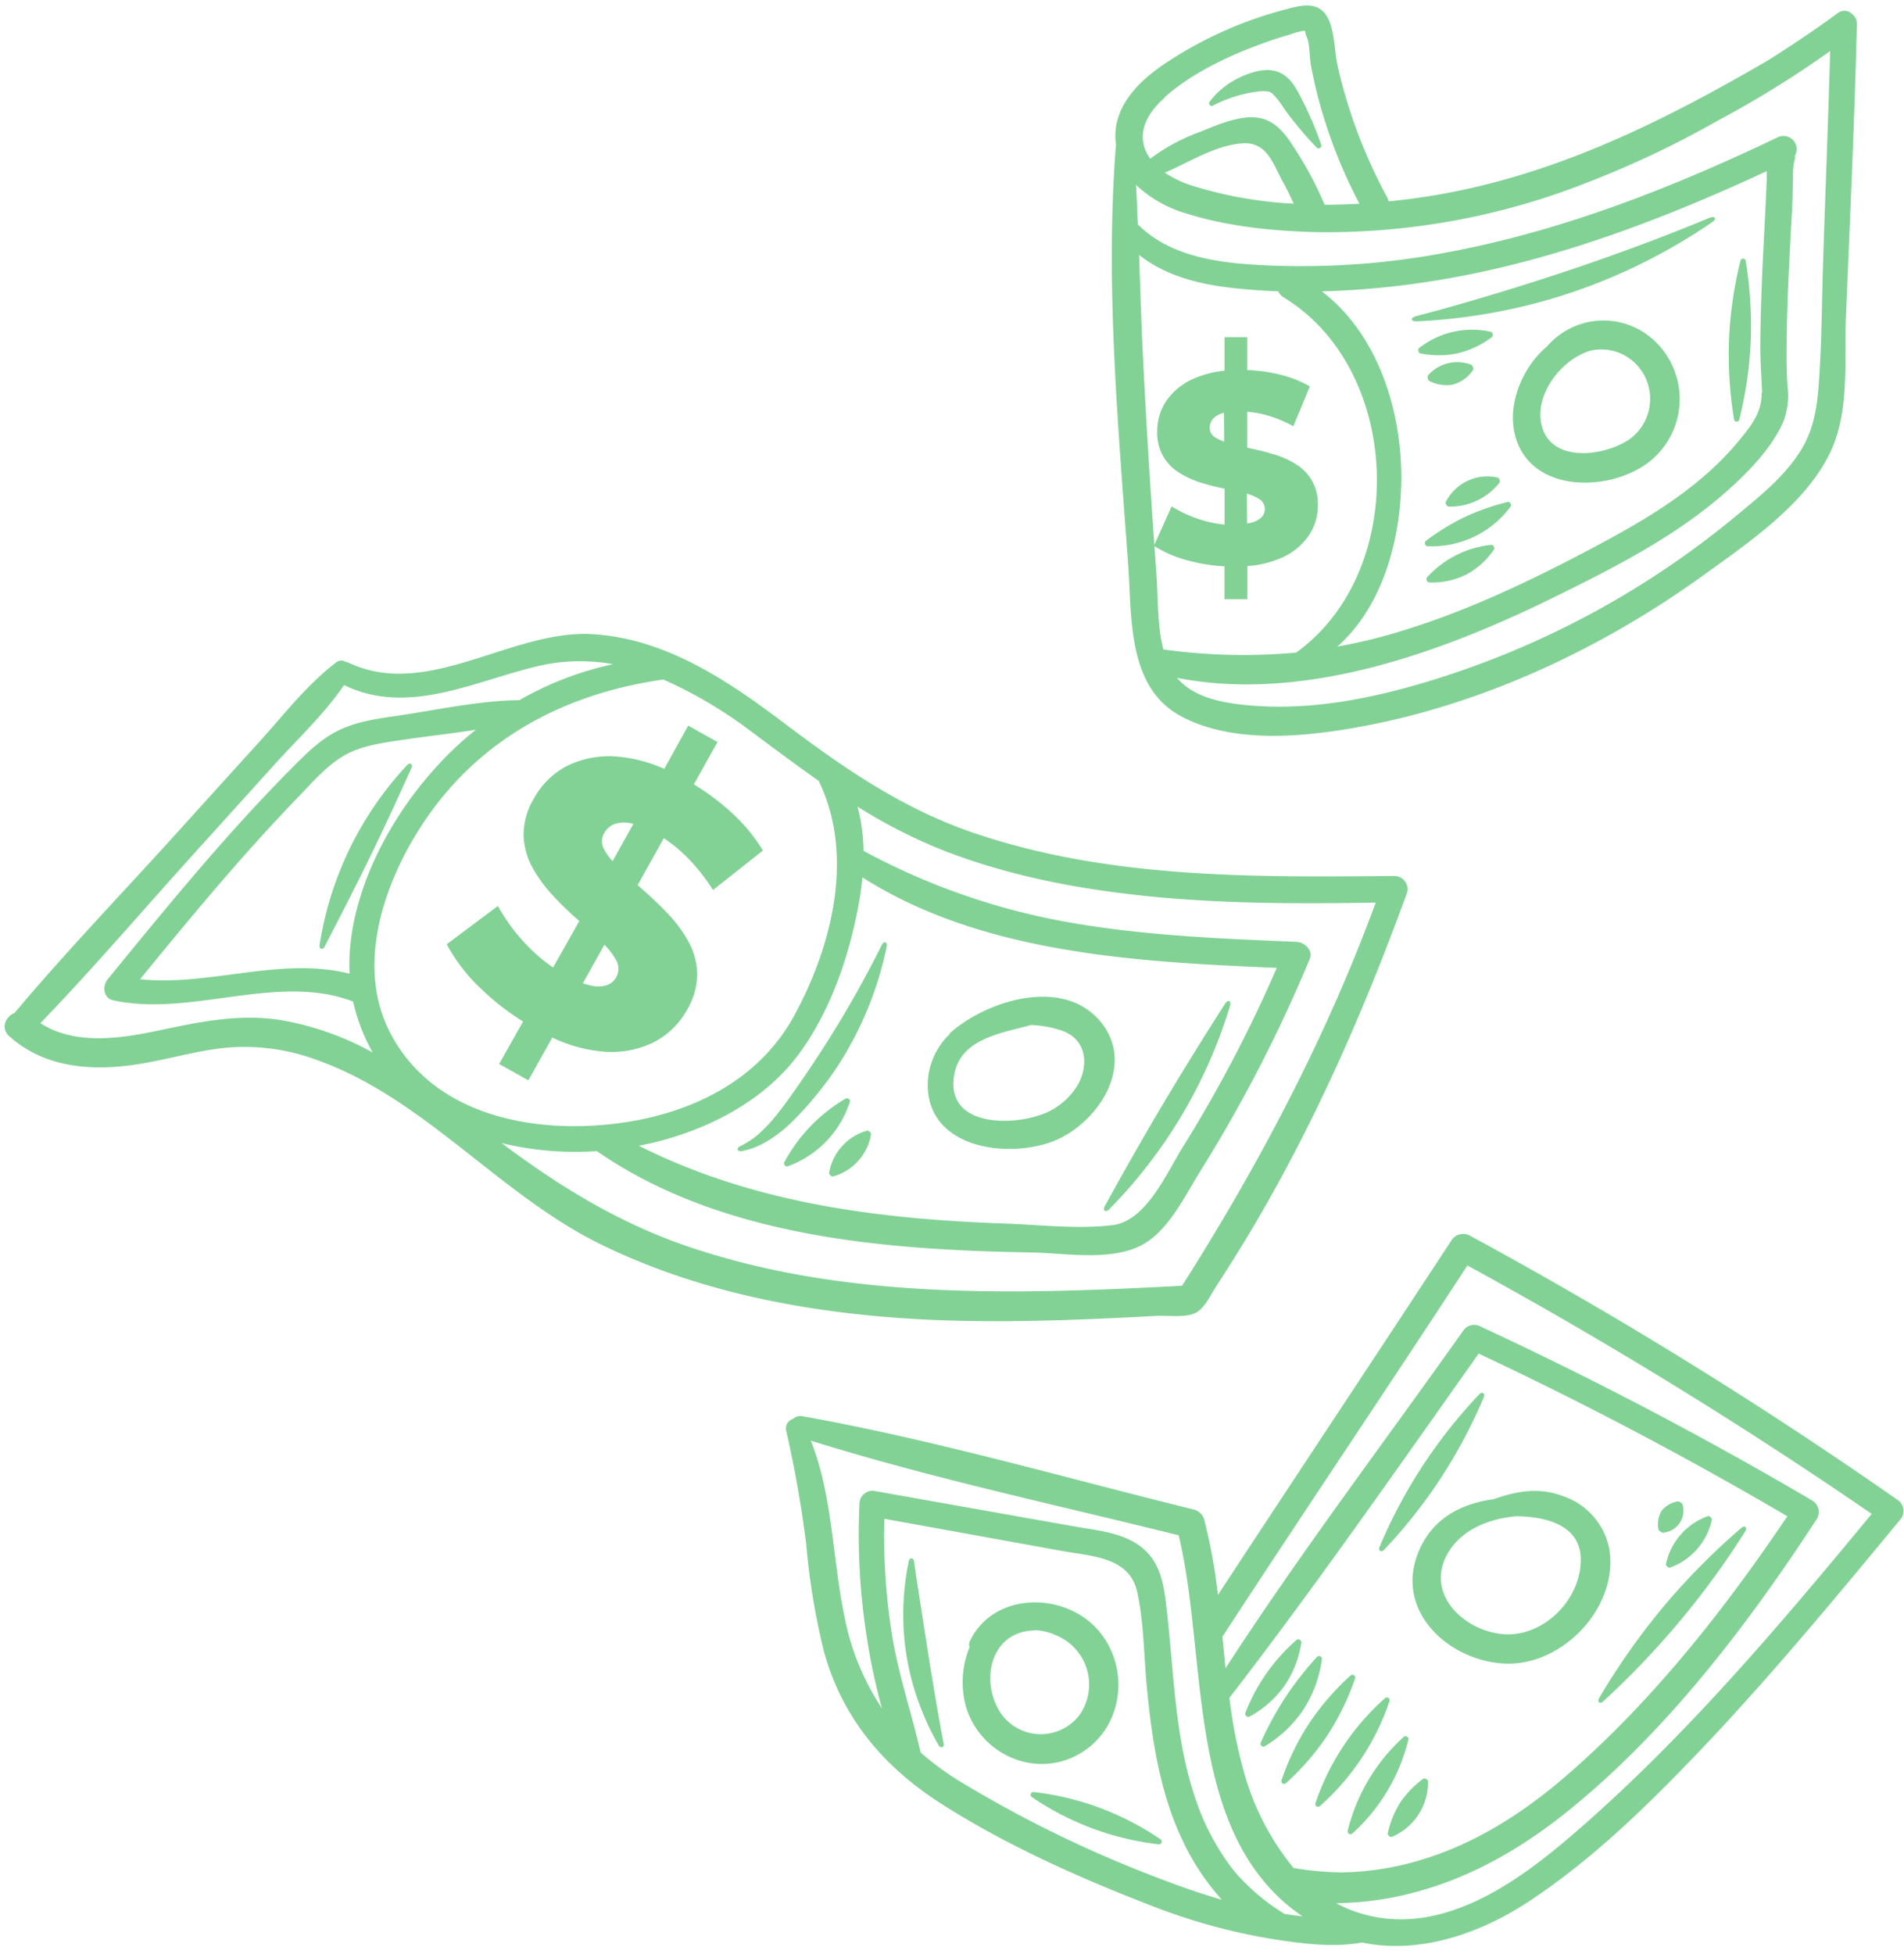 <?xml version="1.0" encoding="UTF-8" standalone="no"?><svg xmlns="http://www.w3.org/2000/svg" xmlns:xlink="http://www.w3.org/1999/xlink" data-name="Layer 1" fill="#82d296" height="326.4" preserveAspectRatio="xMidYMid meet" version="1" viewBox="90.6 87.0 318.1 326.4" width="318.1" zoomAndPan="magnify"><g id="change1_1"><path d="M276.72,307.15c2.35-.11,4.71-.23,7.06-.36,1.81-.09,4.57.3,6.29-.38s2.66-2.93,3.64-4.43q2.16-3.33,4.25-6.71c11.45-18.69,20.24-38.62,27.72-59.18a2.21,2.21,0,0,0-2.12-2.78c-23.59.22-48,.48-70.6-7.3-11.91-4.11-21.72-10.95-31.69-18.48-9.35-7.05-19.66-13.91-31.73-14.61-13.5-.78-27.46,11-40.66,4.79a1.85,1.85,0,0,0-.54-.16,1.33,1.33,0,0,0-1.55.07c-4.95,3.74-9,9.06-13.17,13.63-4.65,5.1-9.27,10.23-13.9,15.34-8.9,9.82-18.15,19.44-26.68,29.59-1.48.61-2.42,2.53-.89,3.9,6,5.37,14,5.88,21.71,4.64,4.73-.76,9.35-2.16,14.11-2.68A34.69,34.69,0,0,1,143.41,264c18,6.34,30.51,22.48,47.54,30.83,16.78,8.22,35.45,11.61,54,12.56C255.53,307.92,266.13,307.64,276.72,307.15Zm27.19-58.49a227.43,227.43,0,0,1-15.68,29.9c-2.7,4.33-6.12,12.36-11.7,13.06-5.81.73-12.16-.05-18-.25-21.44-.76-42.16-3.43-61.2-13,10.72-2.07,20.61-7.22,26.49-15,5.58-7.36,8.9-17.29,10.41-26.33.19-1.15.34-2.32.44-3.5C254.77,246.33,280.64,247.67,303.91,248.66Zm-76.53-31.23c6,12.35,2.32,27.4-4.06,39.15-6.52,12-19.5,17.4-32.61,18.36-13.37,1-28.23-2.59-34.9-15.39-6.57-12.59.19-28.78,8.36-39,9.39-11.75,22.7-18,37.26-20.05a75,75,0,0,1,15,8.92C220.09,212.14,223.7,214.85,227.38,217.43ZM149,249.63c-11.51-2.9-23.3,2.13-35,.93,8.44-10.33,16.95-20.62,26.22-30.22,2.38-2.45,4.78-5.3,7.74-7.07s6.77-2.22,10.28-2.75c3.88-.57,7.9-1,11.87-1.64a56,56,0,0,0-7.31,7C155.09,224.58,148.45,237.41,149,249.63Zm-11.45,7.76c-7.17-1.14-13.94.36-20.93,1.83-6.29,1.31-13.65,2.3-19.27-1.32,8.78-9.12,17.05-18.79,25.53-28.18q6.71-7.41,13.4-14.82c3.88-4.31,8.49-8.62,11.8-13.47,10.55,5.13,21.43-.49,32-3.08a30.88,30.88,0,0,1,12.94-.41,54,54,0,0,0-15.63,6c-6.74.09-13.64,1.61-20.25,2.59-3.31.49-6.64.91-9.71,2.34s-5.42,3.75-7.74,6.08c-11.14,11.17-21.13,23.42-31.1,35.62-.92,1.13-.75,3.15.93,3.51,13.11,2.84,27.46-4.65,40.08.21a29.46,29.46,0,0,0,1,3.51,29.92,29.92,0,0,0,2.27,5A48.4,48.4,0,0,0,137.52,257.39Zm36.89,20.54a52.17,52.17,0,0,0,15.88,1.34c20.72,14.35,48,16.5,72.45,16.92,5.47.1,12.64,1.39,17.82-.86,5-2.15,7.85-8.42,10.57-12.76a242.83,242.83,0,0,0,18.26-35.41c.6-1.42-.87-2.78-2.16-2.84-13.2-.56-26.47-1.08-39.49-3.52a113.44,113.44,0,0,1-32.9-11.68,31,31,0,0,0-1-7.39,87.24,87.24,0,0,0,14,7.18c10.86,4.29,22.41,6.52,34,7.73,12.81,1.34,25.7,1.33,38.57,1.12-8.24,22.42-19.54,43.86-32.36,64-27.46,1.44-56,2.41-82.37-6.5C194,291.3,184.08,285.17,174.41,277.93Z"/></g><g id="change1_2"><path d="M205.58,208.2l-4,7.22a24.17,24.17,0,0,0-7.35-2,16,16,0,0,0-8.7,1.41,13.27,13.27,0,0,0-5.72,5.53,11.76,11.76,0,0,0-1.73,6.1,11.91,11.91,0,0,0,1.4,5.3,23.08,23.08,0,0,0,3.34,4.65,54.15,54.15,0,0,0,4.2,4.11c.13.1.25.21.37.32L183,248.6a28.06,28.06,0,0,1-4.5-3.86,31,31,0,0,1-4.72-6.42l-8.54,6.4a28.78,28.78,0,0,0,5.75,7.45,41.62,41.62,0,0,0,7,5.45l-4,7.1,4.88,2.73,4-7.15a24.7,24.7,0,0,0,8.12,2.31,15.89,15.89,0,0,0,8.69-1.46,13.26,13.26,0,0,0,5.68-5.44,11.94,11.94,0,0,0,1.72-6,11.59,11.59,0,0,0-1.38-5.28,21.4,21.4,0,0,0-3.34-4.62,57.9,57.9,0,0,0-4.23-4.08l-1-.9L201.5,227a24.75,24.75,0,0,1,3.77,3.07,32,32,0,0,1,4.45,5.58l8.34-6.59a28.74,28.74,0,0,0-5.43-6.5,39.58,39.58,0,0,0-6.11-4.55l3.95-7.07ZM191.6,229a2.74,2.74,0,0,1-.07-2.83,3.38,3.38,0,0,1,1.68-1.51,5.09,5.09,0,0,1,2.83-.14l.38.09-3.48,6.24A10.53,10.53,0,0,1,191.6,229Zm1.9,18.3a2.92,2.92,0,0,1-1.58,4.28,5.32,5.32,0,0,1-2.78,0,11.37,11.37,0,0,1-1.16-.35l3.6-6.44A12,12,0,0,1,193.5,247.31Z"/></g><g id="change1_3"><path d="M265.87,277.87c7.7-2.56,14.82-12.75,8.58-20.24s-18.82-3.58-25,1.8a.71.71,0,0,0-.23.34,11.86,11.86,0,0,0-3.63,8.75C245.9,278.6,258.25,280.41,265.87,277.87Zm4.94-9.93a11.45,11.45,0,0,1-6.77,5.4c-4.92,1.62-14.65,1.61-14.14-5.85.47-6.85,7.59-7.84,12.92-9.27a17.13,17.13,0,0,1,5.39,1C272,260.66,272.51,264.65,270.81,267.94Z"/></g><g id="change1_4"><path d="M407.59,337.5a744.28,744.28,0,0,0-71.41-44.11,2.33,2.33,0,0,0-3.1.81c-13.36,20.37-25.74,39-39,59.19a92.43,92.43,0,0,0-2.29-12.56,2.43,2.43,0,0,0-1.68-1.68c-21.69-5.35-43.4-11.65-65.4-15.6a1.8,1.8,0,0,0-1.61.45,1.64,1.64,0,0,0-1.17,1.88,192.22,192.22,0,0,1,3.35,18.93,118,118,0,0,0,2.9,17.74c3,11.26,10,19.57,19.78,25.79,10.64,6.79,22.78,12.23,34.54,16.78a99.94,99.94,0,0,0,20.84,5.78c4.62.71,10,1.45,14.8.55,9.5,2,19.53-1.4,27.69-6.73,11.36-7.44,21.33-17.42,30.61-27.25,11-11.71,21.3-24.17,31.56-36.57A2.21,2.21,0,0,0,407.59,337.5ZM306.71,399a43.64,43.64,0,0,1-8.23-15.81A82.46,82.46,0,0,1,296,370.58c13.86-17.91,28.55-39,41.64-57.49q26.37,12.38,51.57,27.17c-10.43,15.48-22.36,30.64-36.44,42.91-7,6.14-15,11.42-24,14.25a48.61,48.61,0,0,1-13.79,2.32A50.14,50.14,0,0,1,306.71,399Zm-80.64-71.37c20.14,6.29,41,10.71,61.45,15.81,5,20.7.87,50.18,20.7,63.65-1-.12-2-.26-3-.41a34.81,34.81,0,0,1-8.57-7.33,40.19,40.19,0,0,1-6.31-11.86c-3.47-10.16-3.6-21-4.81-31.59-.43-3.72-.87-7.6-3.89-10.2s-7.17-3-10.9-3.63c-11.28-2-22.56-4-33.84-6a2.18,2.18,0,0,0-2.71,2.07,110.07,110.07,0,0,0,1.21,22.21,100.82,100.82,0,0,0,2.55,12,42.21,42.21,0,0,1-6.3-15.51C229.69,347.38,229.71,336.77,226.07,327.64Zm24.34,56.56a46.6,46.6,0,0,1-6-4.48c-1.53-6.66-3.74-13.07-4.82-19.86a105.17,105.17,0,0,1-1.24-19.17l29.77,5.39c5,.9,11.2,1,12.48,6.87,1.12,5.13,1.1,10.65,1.6,15.85.88,9.11,2.26,18.26,6.41,26.52a40.25,40.25,0,0,0,6.13,9c-3.71-1.07-7.36-2.36-11-3.77A201.6,201.6,0,0,1,250.41,384.2Zm102.37,9.72c-9.57,8.19-22.18,16.86-35.41,12.5a20.67,20.67,0,0,1-3.54-1.53,53,53,0,0,0,14.44-2.18c9.27-2.66,17.6-7.71,25-13.79,16.22-13.27,29.53-30.82,40.91-48.27a2.24,2.24,0,0,0-.79-3q-27-15.87-55.45-29.08a2.22,2.22,0,0,0-2.93.77c-13.23,18.69-27.2,37.08-39.66,56.31-.18-1.75-.35-3.51-.52-5.27,13.53-20.75,27.4-41.27,40.93-62a778.5,778.5,0,0,1,67.55,41.49C387.61,358.86,371.58,377.82,352.78,393.92Z"/></g><g id="change1_5"><path d="M327.38,346.75c-3.58,9.75,5.63,17.85,14.88,18.12,9.51.28,18.86-9.54,17.18-19.27a11.65,11.65,0,0,0-7.59-8.66c-4.19-1.63-7.94-.84-11.74.47C334.57,338.17,329.58,340.75,327.38,346.75Zm27.31.49c.2,6.86-6.24,13.29-13,12.7-6.56-.57-13-6.72-9.27-13.39,2.31-4.09,6.85-5.84,11.47-6.3C349.12,340.32,354.53,341.83,354.69,347.24Z"/></g><g id="change1_6"><path d="M271.94,379.3c7-4.93,7.3-15.41,1.08-21.08-6-5.43-16.76-4.88-20.43,3a1.19,1.19,0,0,0,0,.89,15.45,15.45,0,0,0-.65,9.82C254.44,380.46,264.48,384.54,271.94,379.3Zm-14.12-6.13c-3.52-5.23-1.83-13.5,5.34-13.83a1.51,1.51,0,0,0,.37-.06,9.68,9.68,0,0,1,3.82,1,8.88,8.88,0,0,1,3.77,12.93A8.11,8.11,0,0,1,257.82,373.17Z"/></g><g id="change1_7"><path d="M279.09,181.37c.63,8.81-.19,20.5,8.91,25.31,8.75,4.63,20.65,3.4,30,1.68,20.46-3.76,40.35-13.13,57.15-25.25,7.54-5.44,17.06-11.87,21.2-20.49,3.32-6.92,2.34-15.23,2.65-22.72.66-16.28,1.44-32.56,1.83-48.85a2,2,0,0,0-.7-1.61,1.79,1.79,0,0,0-2.52-.22l0,0a2,2,0,0,0-.42.3c-3.64,2.64-7.36,5.13-11.14,7.52-17.9,10.42-36.28,19.57-57.18,22.8-2,.32-4.14.58-6.25.79a2.63,2.63,0,0,0-.23-.6,85.78,85.78,0,0,1-8.31-22c-.59-2.58-.45-6.44-2-8.62-1.72-2.36-4.63-1.38-7-.76a66.32,66.32,0,0,0-19,8.41c-4.73,3-9.69,7.48-9.09,13.67l.06.34C275.2,134.38,277.42,158.19,279.09,181.37Zm1.82-51.79c4.5,3.59,10.4,5,16.26,5.59,2.33.25,4.68.4,7,.49a2.08,2.08,0,0,0,.87,1C324.9,148.73,326,182.41,307.15,196a97.17,97.17,0,0,1-22.18-.52c-1.06-4-.88-8.74-1.17-12.65l-.33-4.62a19.48,19.48,0,0,0,5.77,2.45,28.32,28.32,0,0,0,5.93.93v5.5H299v-5.54a17,17,0,0,0,5.56-1.32,10.72,10.72,0,0,0,4.66-3.73,9,9,0,0,0,1.56-5.09,8.05,8.05,0,0,0-1-4.14,7.76,7.76,0,0,0-2.56-2.66,14.22,14.22,0,0,0-3.5-1.63,38.91,38.91,0,0,0-3.84-1l-.91-.2v-6a17.28,17.28,0,0,1,3.23.57,21.31,21.31,0,0,1,4.48,1.84l2.76-6.65a19.42,19.42,0,0,0-5.36-2.06,26.59,26.59,0,0,0-5.11-.67v-5.49h-3.79v5.6a16.71,16.71,0,0,0-5,1.26,10.83,10.83,0,0,0-4.68,3.71,9,9,0,0,0-1.56,5.16,7.94,7.94,0,0,0,1,4.18,8,8,0,0,0,2.58,2.67,15,15,0,0,0,3.5,1.65,36.46,36.46,0,0,0,3.84,1l.33.07v6a19,19,0,0,1-3.94-.8,21,21,0,0,1-4.91-2.24L283.46,178c-.76-10.74-1.43-21.48-1.94-32.23C281.26,140.34,281.1,135,280.91,129.58Zm104,23c.1,3.32-1.88,5.72-3.91,8.17-6.91,8.34-16.6,13.72-26.05,18.68-10.18,5.33-20.64,10.2-31.7,13.41a86.22,86.22,0,0,1-9.21,2.15c7.76-6.88,10.73-18.41,10.67-28.58-.07-11.32-4.08-23.71-13.26-30.74a142.07,142.07,0,0,0,17.61-1.59c19.78-3,38.62-10.09,56.7-18.49,0,.46,0,.92,0,1.33-.13,3.66-.33,7.3-.52,11-.29,5.71-.52,11.43-.55,17.15C384.71,147.59,384.88,150.09,385,152.61Zm-89.79,8.18a6.62,6.62,0,0,1-1.41-.65,1.85,1.85,0,0,1-1-1.65,2.26,2.26,0,0,1,.49-1.44,3.37,3.37,0,0,1,1.63-1l.26-.07Zm3.79,8.69a8.44,8.44,0,0,1,2,.86,2,2,0,0,1,1,1.72,1.91,1.91,0,0,1-.52,1.34,3.64,3.64,0,0,1-1.65.9,7.71,7.71,0,0,1-.79.18Zm-13.8-66.15c4.55-4.06,10.65-6.94,16.31-9q2.32-.86,4.69-1.53a9.94,9.94,0,0,1,2.38-.63c.37.14.09.37.33.81.64,1.18.54,3.66.8,5,.32,1.66.68,3.32,1.1,5a84.83,84.83,0,0,0,7,18.08c-1.93.11-3.87.17-5.81.17a60.58,60.58,0,0,0-4.43-8.49c-1.61-2.53-3.3-5.41-6.45-6s-7.05,1.15-10,2.34a31.74,31.74,0,0,0-8.26,4.46,7.56,7.56,0,0,1-.66-1.11C280.47,108.84,282.55,105.65,285.16,103.33Zm21.6,17.72a68.31,68.31,0,0,1-16.91-3,17.56,17.56,0,0,1-4.59-2.18c4.19-1.8,8.34-4.52,12.85-4.89,4.09-.34,5.14,3.17,6.74,6.19C305.53,118.43,306.15,119.73,306.76,121.05Zm-18.17,1.55c7.12,2.3,15,3.06,22.48,3.21a118.55,118.55,0,0,0,45-8.39,160.13,160.13,0,0,0,21.54-10.23,169.44,169.44,0,0,0,18.8-11.63c-.32,11.64-.79,23.29-1.17,34.93-.2,5.85-.2,11.72-.54,17.56-.28,5-.48,10-3.3,14.39s-6.81,7.53-10.63,10.7a147.55,147.55,0,0,1-50.82,27.49c-10.15,3.12-20.84,5.26-31.5,4.13-4-.42-8.51-1.36-11.16-4.51,21.38,4.19,44.54-4.36,63.35-13.64,9.81-4.83,19.83-9.94,28.11-17.19,3.67-3.21,7.8-7.35,9.81-11.88a12.19,12.19,0,0,0,.73-6c-.22-3.06-.17-6.13-.12-9.19.11-6.86.52-13.71.89-20.56.08-1.48.09-3,.13-4.43,0-1,0-1.95.14-2.92s.61-1.76-.11-1a2.2,2.2,0,0,0-2.65-3.44c-17.51,8.37-35.68,15.51-54.81,19.12A130.12,130.12,0,0,1,303,131.36c-7.77-.33-16.57-1.12-22.31-6.89q-.12-3.3-.29-6.58A20.73,20.73,0,0,0,288.59,122.6Z"/></g><g id="change1_8"><path d="M366.41,143.39a12.42,12.42,0,0,0-17.35,1.48c-4,3.34-6.43,9.19-5.5,14.08,1.86,9.87,14.27,10.46,21.42,6A13.34,13.34,0,0,0,366.41,143.39Zm-4,17.25c-4,2.49-12.15,3.59-14.07-2-1.8-5.21,2.89-11.6,8-13.07a8.14,8.14,0,0,1,7.27,1.93A8.33,8.33,0,0,1,362.44,160.64Z"/></g><g id="change1_9"><path d="M158.6,214.81a56.69,56.69,0,0,0-14.6,30c-.11.73.51.93.85.28,1.53-3,4.39-8.45,7.47-14.76s5.64-12,7-15C159.64,214.63,159.1,214.26,158.6,214.81Z"/></g><g id="change1_10"><path d="M223.94,268.32c-1.17,1.67-2.29,3.26-3.37,4.62a25.5,25.5,0,0,1-3.21,3.46,14.09,14.09,0,0,1-3,2c-.8.36-.69,1,.28.85a12.85,12.85,0,0,0,3.72-1.4,21.26,21.26,0,0,0,4.16-3.09,50.45,50.45,0,0,0,4.09-4.41,57.89,57.89,0,0,0,4-5.37,58.56,58.56,0,0,0,5.66-11.28,57.23,57.23,0,0,0,2.45-8.5c.19-.92-.43-1.12-.84-.29A179.14,179.14,0,0,1,227.52,263C226.31,264.87,225.11,266.64,223.94,268.32Z"/></g><g id="change1_11"><path d="M231.9,270.48a27.43,27.43,0,0,0-10.28,10.66c-.17.3.25.8.58.67A17,17,0,0,0,232.6,271C232.71,270.7,232.2,270.3,231.9,270.48Z"/></g><g id="change1_12"><path d="M235.46,275.85a8.88,8.88,0,0,0-6.34,7.06c-.05.23.44.67.66.59a8.84,8.84,0,0,0,6.35-7.05C236.18,276.21,235.69,275.78,235.46,275.85Z"/></g><g id="change1_13"><path d="M275.9,289a82.45,82.45,0,0,0,20.2-34c.25-.84-.34-1.11-.81-.38-2.12,3.31-6.07,9.53-10.36,16.74s-7.86,13.66-9.75,17.09C274.77,289.19,275.29,289.58,275.9,289Z"/></g><g id="change1_14"><path d="M305.18,368.59a17.07,17.07,0,0,0,2.84-7.27c.05-.35-.53-.65-.79-.42a31.06,31.06,0,0,0-8.58,12.24c-.13.32.35.76.66.6A17.05,17.05,0,0,0,305.18,368.59Z"/></g><g id="change1_15"><path d="M308.38,372.52a20.4,20.4,0,0,0,3.07-8.42.49.49,0,0,0-.81-.37,56.49,56.49,0,0,0-5.31,6.79,58.07,58.07,0,0,0-4.12,7.57.49.49,0,0,0,.66.6A20.2,20.2,0,0,0,308.38,372.52Z"/></g><g id="change1_16"><path d="M317,367.33a.47.47,0,0,0-.75-.49,43,43,0,0,0-6.93,8,42.15,42.15,0,0,0-4.62,9.51.46.46,0,0,0,.74.49,42.28,42.28,0,0,0,6.93-8A42.73,42.73,0,0,0,317,367.33Z"/></g><g id="change1_17"><path d="M322.75,371.12a.46.46,0,0,0-.74-.49,40.83,40.83,0,0,0-11.64,17.55.46.46,0,0,0,.74.49,40.83,40.83,0,0,0,11.64-17.55Z"/></g><g id="change1_18"><path d="M325.13,377.1a31.13,31.13,0,0,0-9.38,15.71.48.48,0,0,0,.76.46,31.06,31.06,0,0,0,9.39-15.71A.48.48,0,0,0,325.13,377.1Z"/></g><g id="change1_19"><path d="M328.38,384.1a16.42,16.42,0,0,0-3.86,4,16.18,16.18,0,0,0-2.07,5.14c-.06.26.44.68.68.57a9.89,9.89,0,0,0,6.05-9.29C329.18,384.22,328.59,383.94,328.38,384.1Z"/></g><g id="change1_20"><path d="M368.46,355.42a115.6,115.6,0,0,0-10.67,15.16c-.41.71.09,1.12.69.56a139.76,139.76,0,0,0,23.68-28.33c.44-.69-.05-1.11-.67-.58A114.7,114.7,0,0,0,368.46,355.42Z"/></g><g id="change1_21"><path d="M368.93,348.24c-.06.25.43.68.67.59a10.92,10.92,0,0,0,7-8c.06-.26-.43-.69-.67-.59a10.92,10.92,0,0,0-7,8Z"/></g><g id="change1_22"><path d="M368.43,343a3.69,3.69,0,0,0,3.27-4.73,1.1,1.1,0,0,0-.74-.5,4.46,4.46,0,0,0-2.77,1.58,4.51,4.51,0,0,0-.5,3.15A1.1,1.1,0,0,0,368.43,343Z"/></g><g id="change1_23"><path d="M321.83,345.87a84.81,84.81,0,0,0,16.67-25.51c.26-.62-.29-1-.75-.48a84.6,84.6,0,0,0-16.67,25.5C320.82,346,321.36,346.36,321.83,345.87Z"/></g><g id="change1_24"><path d="M245.64,363c-1-6.43-1.9-12.12-2.33-15.2-.1-.68-.75-.71-.89,0a43.46,43.46,0,0,0-.85,6.5,42.71,42.71,0,0,0,3,18.3,43,43,0,0,0,2.84,5.9c.35.6,1,.37.84-.31C247.64,375.11,246.67,369.43,245.64,363Z"/></g><g id="change1_25"><path d="M284.48,394.21a46.93,46.93,0,0,0-21.18-7.89.46.46,0,0,0-.31.84,47.24,47.24,0,0,0,21.18,7.89A.46.46,0,0,0,284.48,394.21Z"/></g><g id="change1_26"><path d="M376.14,123.4c-4.74,2-13.73,5.53-24.17,9s-19.76,6.11-24.73,7.39c-1.1.3-1,.94.13.88a93,93,0,0,0,10.77-1.12,93.55,93.55,0,0,0,29.16-9.79,93.6,93.6,0,0,0,9.27-5.6C377.52,123.54,377.2,123,376.14,123.4Z"/></g><g id="change1_27"><path d="M334.2,146a15.46,15.46,0,0,0,5.67-2.71c.24-.18.09-.81-.2-.87a14.32,14.32,0,0,0-12,2.73c-.23.18-.09.82.2.87A15.4,15.4,0,0,0,334.2,146Z"/></g><g id="change1_28"><path d="M333.39,151.22a6,6,0,0,0,3.34-2.45.87.87,0,0,0-.31-.84,6.51,6.51,0,0,0-7.23,1.75.87.87,0,0,0,.11.89A6,6,0,0,0,333.39,151.22Z"/></g><g id="change1_29"><path d="M332.62,171.62a10.48,10.48,0,0,0,8.49-4c.16-.18-.05-.8-.28-.85a7.78,7.78,0,0,0-8.68,4.07C332,171.07,332.39,171.63,332.62,171.62Z"/></g><g id="change1_30"><path d="M342.49,170.84a39.57,39.57,0,0,0-7.21,2.53,38.92,38.92,0,0,0-6.5,4,.53.53,0,0,0,.26.86A16.37,16.37,0,0,0,343,171.58C343.2,171.3,342.83,170.76,342.49,170.84Z"/></g><g id="change1_31"><path d="M339.76,178A16.89,16.89,0,0,0,329,183.45c-.2.21,0,.82.33.83a12.88,12.88,0,0,0,6.18-1.28,12.75,12.75,0,0,0,4.68-4.22C340.4,178.54,340.05,178,339.76,178Z"/></g><g id="change1_32"><path d="M381.37,130.58a66.8,66.8,0,0,0-1.91,13.18,67.64,67.64,0,0,0,.84,13.29.45.45,0,0,0,.89,0,66.17,66.17,0,0,0,1.91-13.18,67.57,67.57,0,0,0-.84-13.29A.45.45,0,0,0,381.37,130.58Z"/></g><g id="change1_33"><path d="M293.37,104.57a22.74,22.74,0,0,1,4.54-1.73,20.92,20.92,0,0,1,3-.57,6.11,6.11,0,0,1,1.4,0,1.55,1.55,0,0,1,.83.33,12.51,12.51,0,0,1,1.93,2.45c.71,1,1.41,1.89,2.08,2.72,1.34,1.65,2.55,3,3.41,3.85a.45.45,0,0,0,.76-.47c-.4-1.17-1-2.84-1.89-4.78-.44-1-.93-2-1.49-3.09-.28-.54-.55-1.06-.94-1.69a6.75,6.75,0,0,0-1.66-1.9,5,5,0,0,0-1.35-.73,5.41,5.41,0,0,0-1.42-.26,7.8,7.8,0,0,0-2.3.29,14.39,14.39,0,0,0-3.45,1.41,13.73,13.73,0,0,0-4.08,3.52A.45.45,0,0,0,293.37,104.57Z"/></g></svg>